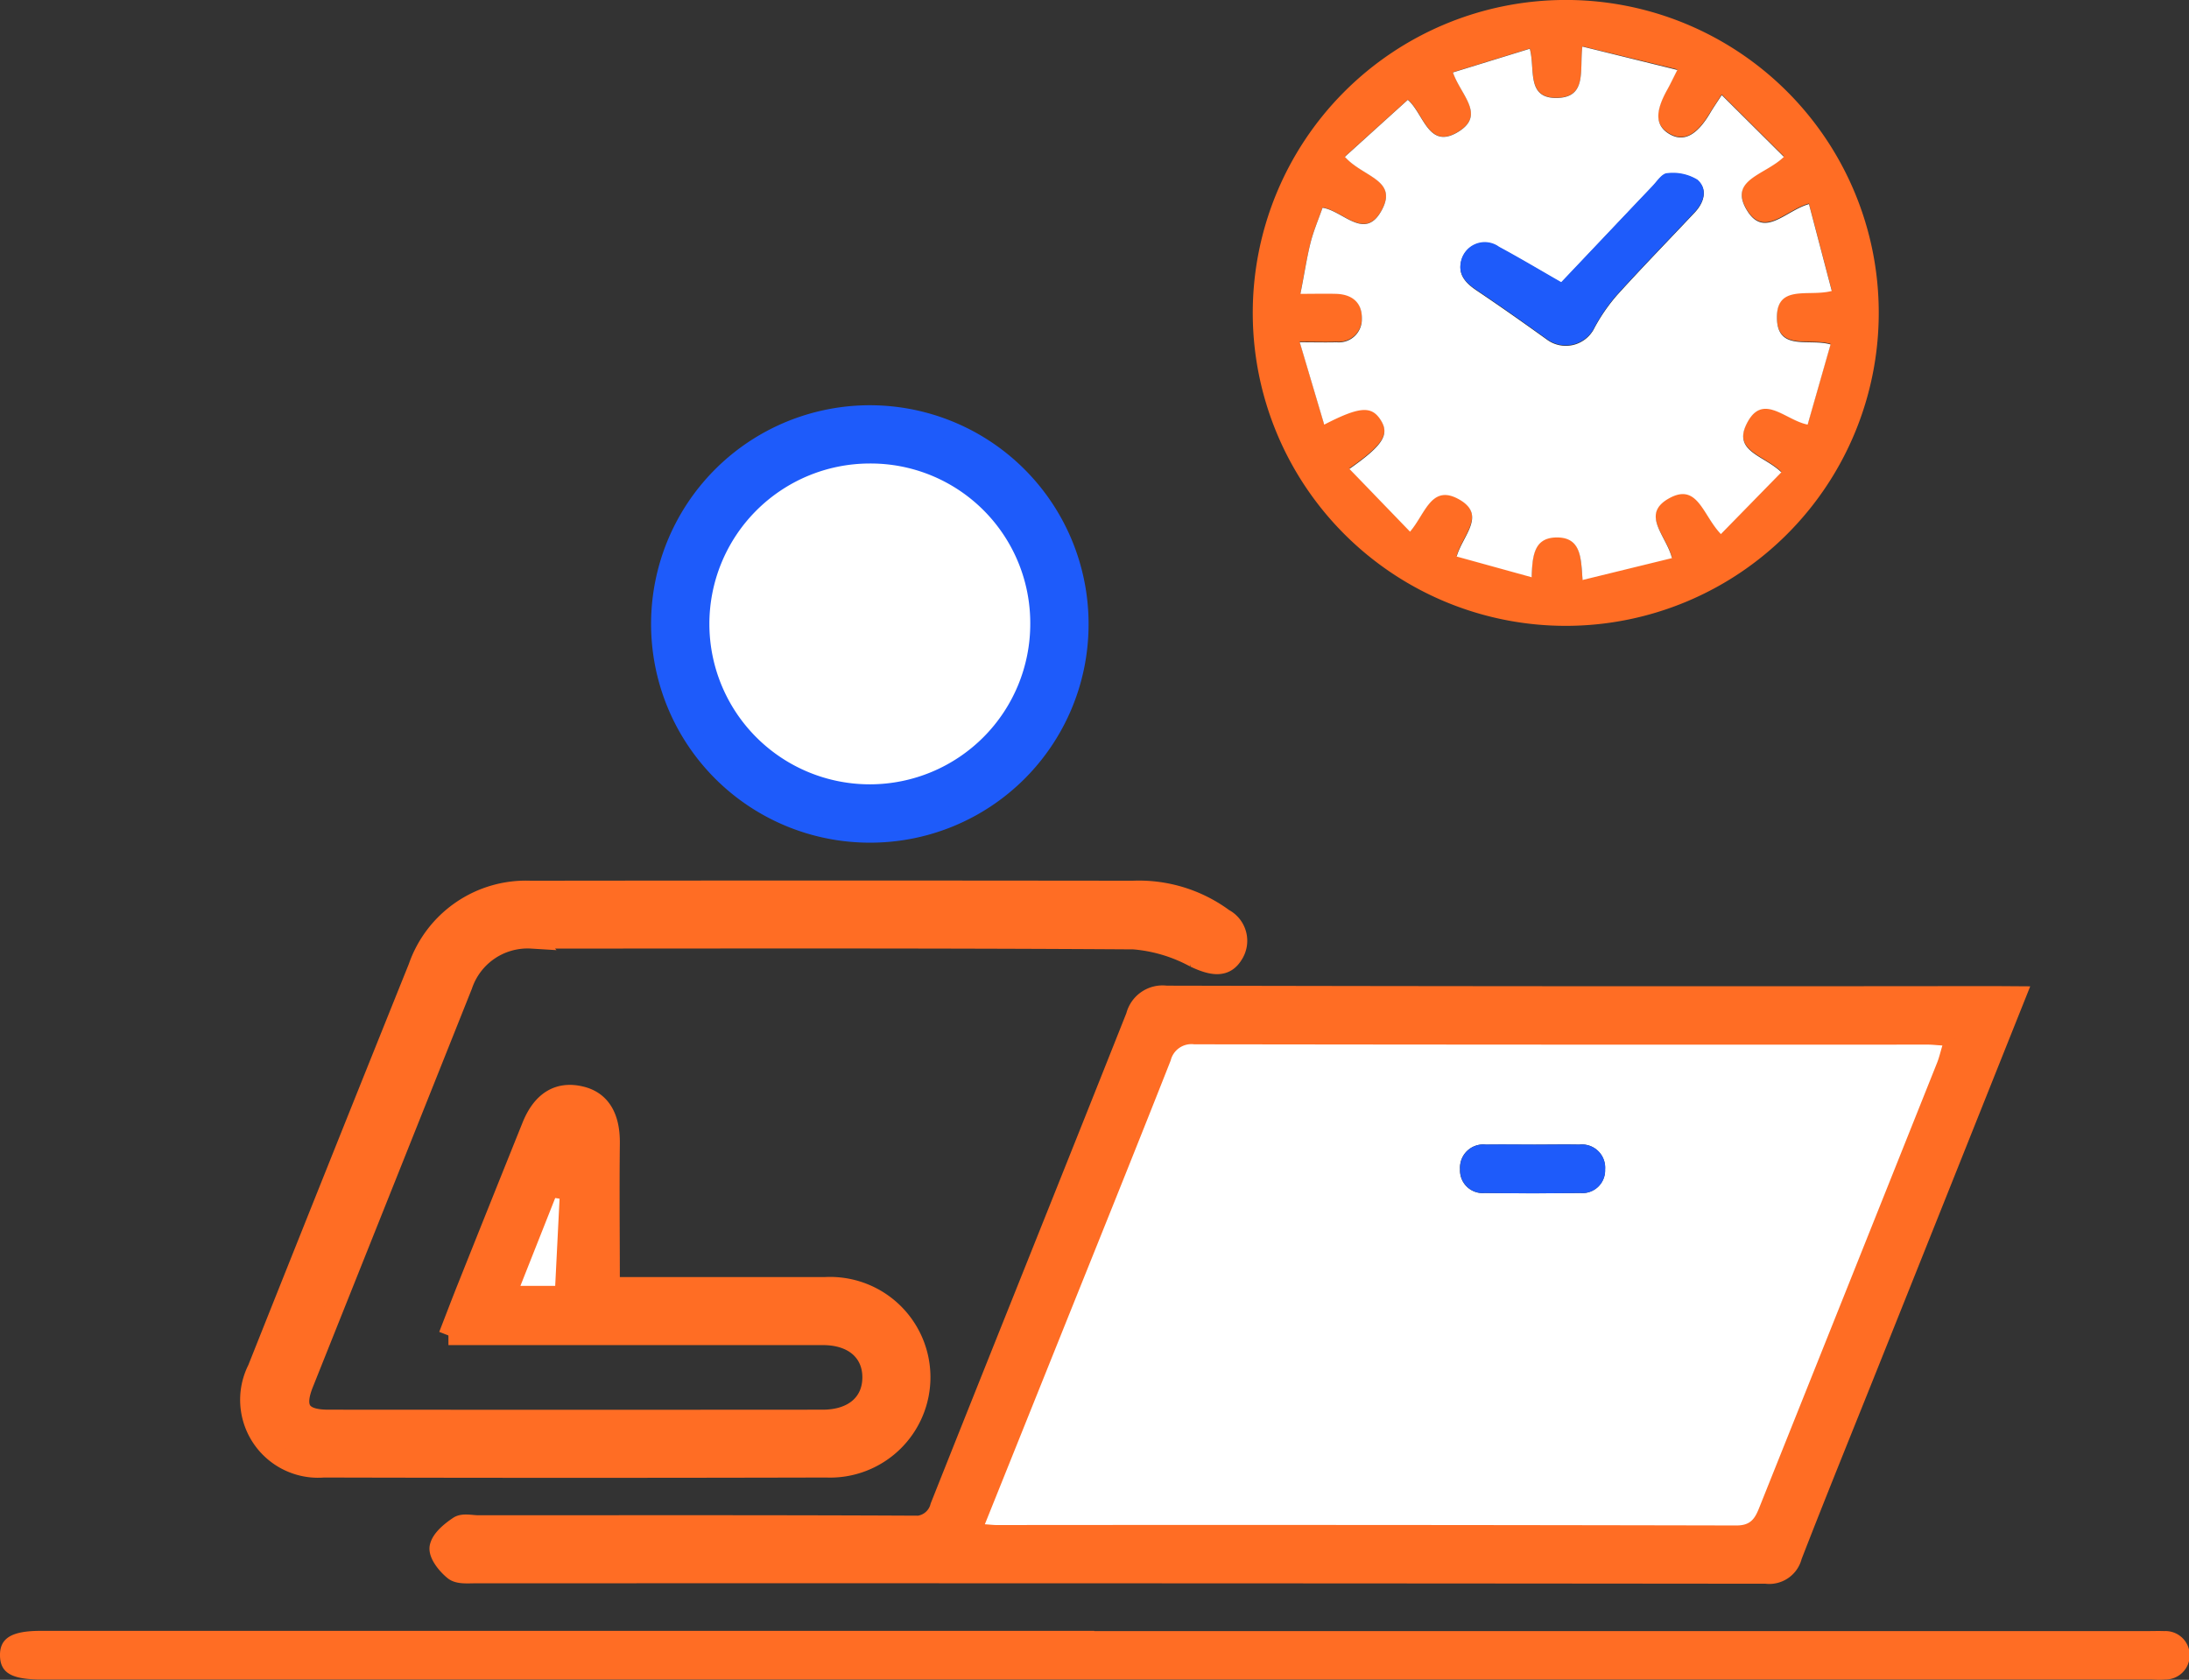 <svg id="Group_126085" data-name="Group 126085" xmlns="http://www.w3.org/2000/svg" width="56.649" height="43.479" viewBox="0 0 56.649 43.479">
  <rect x="0" y="0" width="56.649" height="43.479" fill="#333333" stroke="none"/>
  <g id="Group_126086" data-name="Group 126086" transform="translate(0 0)">
    <path id="Path_183143" data-name="Path 183143" d="M148.953,245.207c-1.273,3.187-2.5,6.265-3.732,9.343-.686,1.718-1.385,3.43-2.054,5.155a.616.616,0,0,1-.682.467q-16.7-.016-33.407-.011c-.189,0-.43.025-.555-.076-.181-.146-.4-.416-.376-.6.034-.212.292-.422.5-.561.123-.081.34-.024.515-.024,3.741,0,7.482-.008,11.223.01a.651.651,0,0,0,.719-.487c1.682-4.233,3.384-8.457,5.064-12.691a.719.719,0,0,1,.793-.54q10.7.024,21.4.011Zm-26.685,13.676c.161.011.231.02.3.02q9.574,0,19.148.011c.363,0,.476-.169.588-.449q2.3-5.764,4.606-11.525c.055-.137.087-.282.138-.449-.164-.011-.267-.023-.371-.023q-9.5,0-18.991-.008a.552.552,0,0,0-.608.417c-1,2.533-2.019,5.058-3.034,7.585l-1.776,4.422" transform="translate(-96.781 -219.43)" fill="#ff6d24" stroke="#ff6d24" stroke-width="0.5"/>
    <path id="Path_183144" data-name="Path 183144" d="M66.809,230.772c.186-.478.339-.883.5-1.284q.825-2.067,1.655-4.131c.268-.664.707-.925,1.289-.78.514.127.754.555.747,1.223-.014,1.217,0,2.435,0,3.713h.466c1.7,0,3.392,0,5.088,0a2.347,2.347,0,1,1,.04,4.688q-6.5.016-13.009,0a1.767,1.767,0,0,1-1.721-2.559q2.072-5.205,4.161-10.4a2.958,2.958,0,0,1,2.918-1.988q7.789-.01,15.579,0a3.7,3.7,0,0,1,2.361.721.658.658,0,0,1,.242.95c-.212.342-.541.293-1.007.074a3.964,3.964,0,0,0-1.57-.468c-5.193-.034-10.386-.021-15.579-.02a1.767,1.767,0,0,0-1.782,1.2q-2.056,5.155-4.115,10.309c-.257.645-.067.924.63.925q6.4.005,12.8,0c.785,0,1.272-.426,1.274-1.083s-.486-1.088-1.264-1.088q-4.511,0-9.022,0h-.676m2.882-3.537-.118-.017-.9,2.273h.9l.113-2.256" transform="translate(-55.209 -196.208)" fill="#ff6d24" stroke="#ff6d24" stroke-width="0.5"/>
    <path id="Path_183145" data-name="Path 183145" d="M324.669,8.087A8.1,8.1,0,1,1,316.551,0a8.095,8.095,0,0,1,8.118,8.086m-14.961-.495c.365,0,.642-.007.919,0,.414.013.673.227.664.646a.594.594,0,0,1-.651.607c-.285.01-.571,0-.956,0l.633,2.132c.91-.47,1.219-.488,1.452-.134.252.381.09.66-.8,1.28l1.569,1.625c.4-.466.554-1.241,1.269-.836s.092.935-.062,1.479l1.941.536c.014-.546.057-1.01.617-1.029.671-.022.657.533.7,1.1l2.313-.566c-.142-.58-.829-1.125-.077-1.546s.871.435,1.344.924l1.564-1.6c-.446-.432-1.242-.536-.907-1.234.411-.856,1-.111,1.588,0l.593-2.075c-.555-.161-1.367.183-1.388-.668-.022-.907.82-.555,1.419-.716l-.59-2.248c-.609.169-1.159.9-1.608.156-.478-.8.469-.9.959-1.379l-1.608-1.6c-.151.236-.227.349-.3.466-.349.591-.686.764-1.058.542s-.376-.569-.051-1.15c.074-.132.138-.269.259-.507L317,1.2c-.076.605.127,1.31-.647,1.33-.814.022-.567-.742-.714-1.273l-1.989.613c.2.582.846,1.09.155,1.527-.786.5-.9-.454-1.322-.818l-1.63,1.475c.463.521,1.362.591.969,1.355-.437.85-1.009.04-1.546-.036-.109.313-.234.6-.31.9-.1.4-.165.818-.261,1.313" transform="translate(-276.049 -0.001)" fill="#ff6d24"/>
    <path id="Path_183146" data-name="Path 183146" d="M28.318,401.743H55.535c.157,0,.315-.006.472,0a.627.627,0,1,1,.02,1.253c-.139.012-.28,0-.419,0H1.068c-.768,0-1.061-.17-1.068-.62s.3-.639,1.048-.639h27.27" transform="translate(0 -359.525)" fill="#ff6d24"/>
    <path id="Path_183147" data-name="Path 183147" d="M168.128,113.016a5.411,5.411,0,1,1,5.421-5.367,5.4,5.4,0,0,1-5.421,5.367m4.162-5.421a4.152,4.152,0,1,0-4.148,4.162,4.147,4.147,0,0,0,4.148-4.162" transform="translate(-145.628 -91.455)" fill="#1e5bfa" stroke="#1e5bfa" stroke-width="0.5"/>
    <path id="Path_183148" data-name="Path 183148" d="M242.541,269.646c.608-1.513,1.192-2.967,1.776-4.422,1.014-2.527,2.035-5.052,3.034-7.585a.552.552,0,0,1,.608-.416q9.5.013,18.991.008c.1,0,.207.013.371.023-.051.167-.083.312-.138.449q-2.3,5.763-4.606,11.525c-.112.28-.225.45-.588.449q-9.574-.02-19.148-.011c-.069,0-.139-.009-.3-.02m14.228-9.826c-.42,0-.839-.006-1.259,0a.6.6,0,0,0-.672.637.585.585,0,0,0,.642.614q1.232.017,2.465,0a.587.587,0,0,0,.646-.611.6.6,0,0,0-.669-.641c-.384-.008-.769,0-1.154,0" transform="translate(-217.054 -230.193)" fill="#fff"/>
    <path id="Path_183149" data-name="Path 183149" d="M129.174,295.117l-.113,2.255h-.9l.9-2.273.118.017" transform="translate(-114.693 -264.09)" fill="#fff"/>
    <path id="Path_183150" data-name="Path 183150" d="M320.1,17.815c.1-.495.159-.909.261-1.313.076-.3.2-.591.309-.9.538.077,1.109.887,1.546.036.393-.764-.506-.833-.969-1.355l1.63-1.475c.418.364.536,1.315,1.322.818.691-.437.045-.945-.155-1.527l1.989-.613c.147.531-.1,1.295.714,1.273.774-.02.571-.725.647-1.33l2.458.606c-.121.238-.185.375-.259.507-.325.581-.311.934.051,1.15s.708.049,1.057-.542c.069-.117.146-.23.3-.466l1.608,1.6c-.491.478-1.438.583-.959,1.379.449.747,1,.013,1.608-.156l.59,2.248c-.6.161-1.441-.19-1.419.716.021.851.832.507,1.388.668l-.593,2.075c-.587-.113-1.178-.859-1.588,0-.335.7.461.8.907,1.234l-1.564,1.6c-.473-.488-.6-1.34-1.344-.924s-.064.966.077,1.546l-2.313.566c-.043-.567-.029-1.122-.7-1.1-.56.019-.6.483-.617,1.029l-1.941-.536c.154-.544.78-1.074.062-1.479s-.869.37-1.269.836l-1.569-1.625c.887-.62,1.049-.9.8-1.28-.234-.354-.542-.336-1.452.134l-.633-2.132c.385,0,.671.008.956,0a.594.594,0,0,0,.651-.607c.009-.419-.25-.633-.664-.646-.277-.008-.554,0-.919,0m6.744-.288c-.553-.317-1.075-.629-1.61-.917a.629.629,0,0,0-.974.336c-.1.365.1.582.382.775.615.413,1.221.84,1.823,1.273a.825.825,0,0,0,1.242-.305,4.6,4.6,0,0,1,.583-.842c.657-.725,1.34-1.426,2.01-2.139.245-.261.339-.6.066-.836a1.217,1.217,0,0,0-.783-.166c-.132.005-.262.211-.382.336-.781.82-1.559,1.643-2.357,2.485" transform="translate(-286.444 -10.224)" fill="#fff"/>
    <path id="Path_183151" data-name="Path 183151" d="M183.013,118.314a4.152,4.152,0,1,1-4.176-4.143,4.13,4.13,0,0,1,4.176,4.143" transform="translate(-156.351 -102.174)" fill="#fff"/>
    <path id="Path_183152" data-name="Path 183152" d="M361.5,281.92c.385,0,.769-.007,1.154,0a.6.6,0,0,1,.669.641.587.587,0,0,1-.646.61q-1.232.016-2.465,0a.585.585,0,0,1-.642-.614.6.6,0,0,1,.672-.638c.419-.007.839,0,1.259,0" transform="translate(-321.783 -252.293)" fill="#1e5bfa"/>
    <path id="Path_183153" data-name="Path 183153" d="M362.254,45.448c.8-.842,1.576-1.665,2.357-2.485.12-.126.25-.331.382-.336a1.217,1.217,0,0,1,.783.166c.273.235.179.575-.066.836-.67.713-1.353,1.414-2.01,2.139a4.591,4.591,0,0,0-.583.842.825.825,0,0,1-1.242.305c-.6-.433-1.208-.86-1.823-1.273-.286-.192-.485-.41-.382-.775a.629.629,0,0,1,.974-.336c.535.288,1.057.6,1.61.917" transform="translate(-321.851 -38.145)" fill="#1e5bfa"/>
  </g>
</svg>
